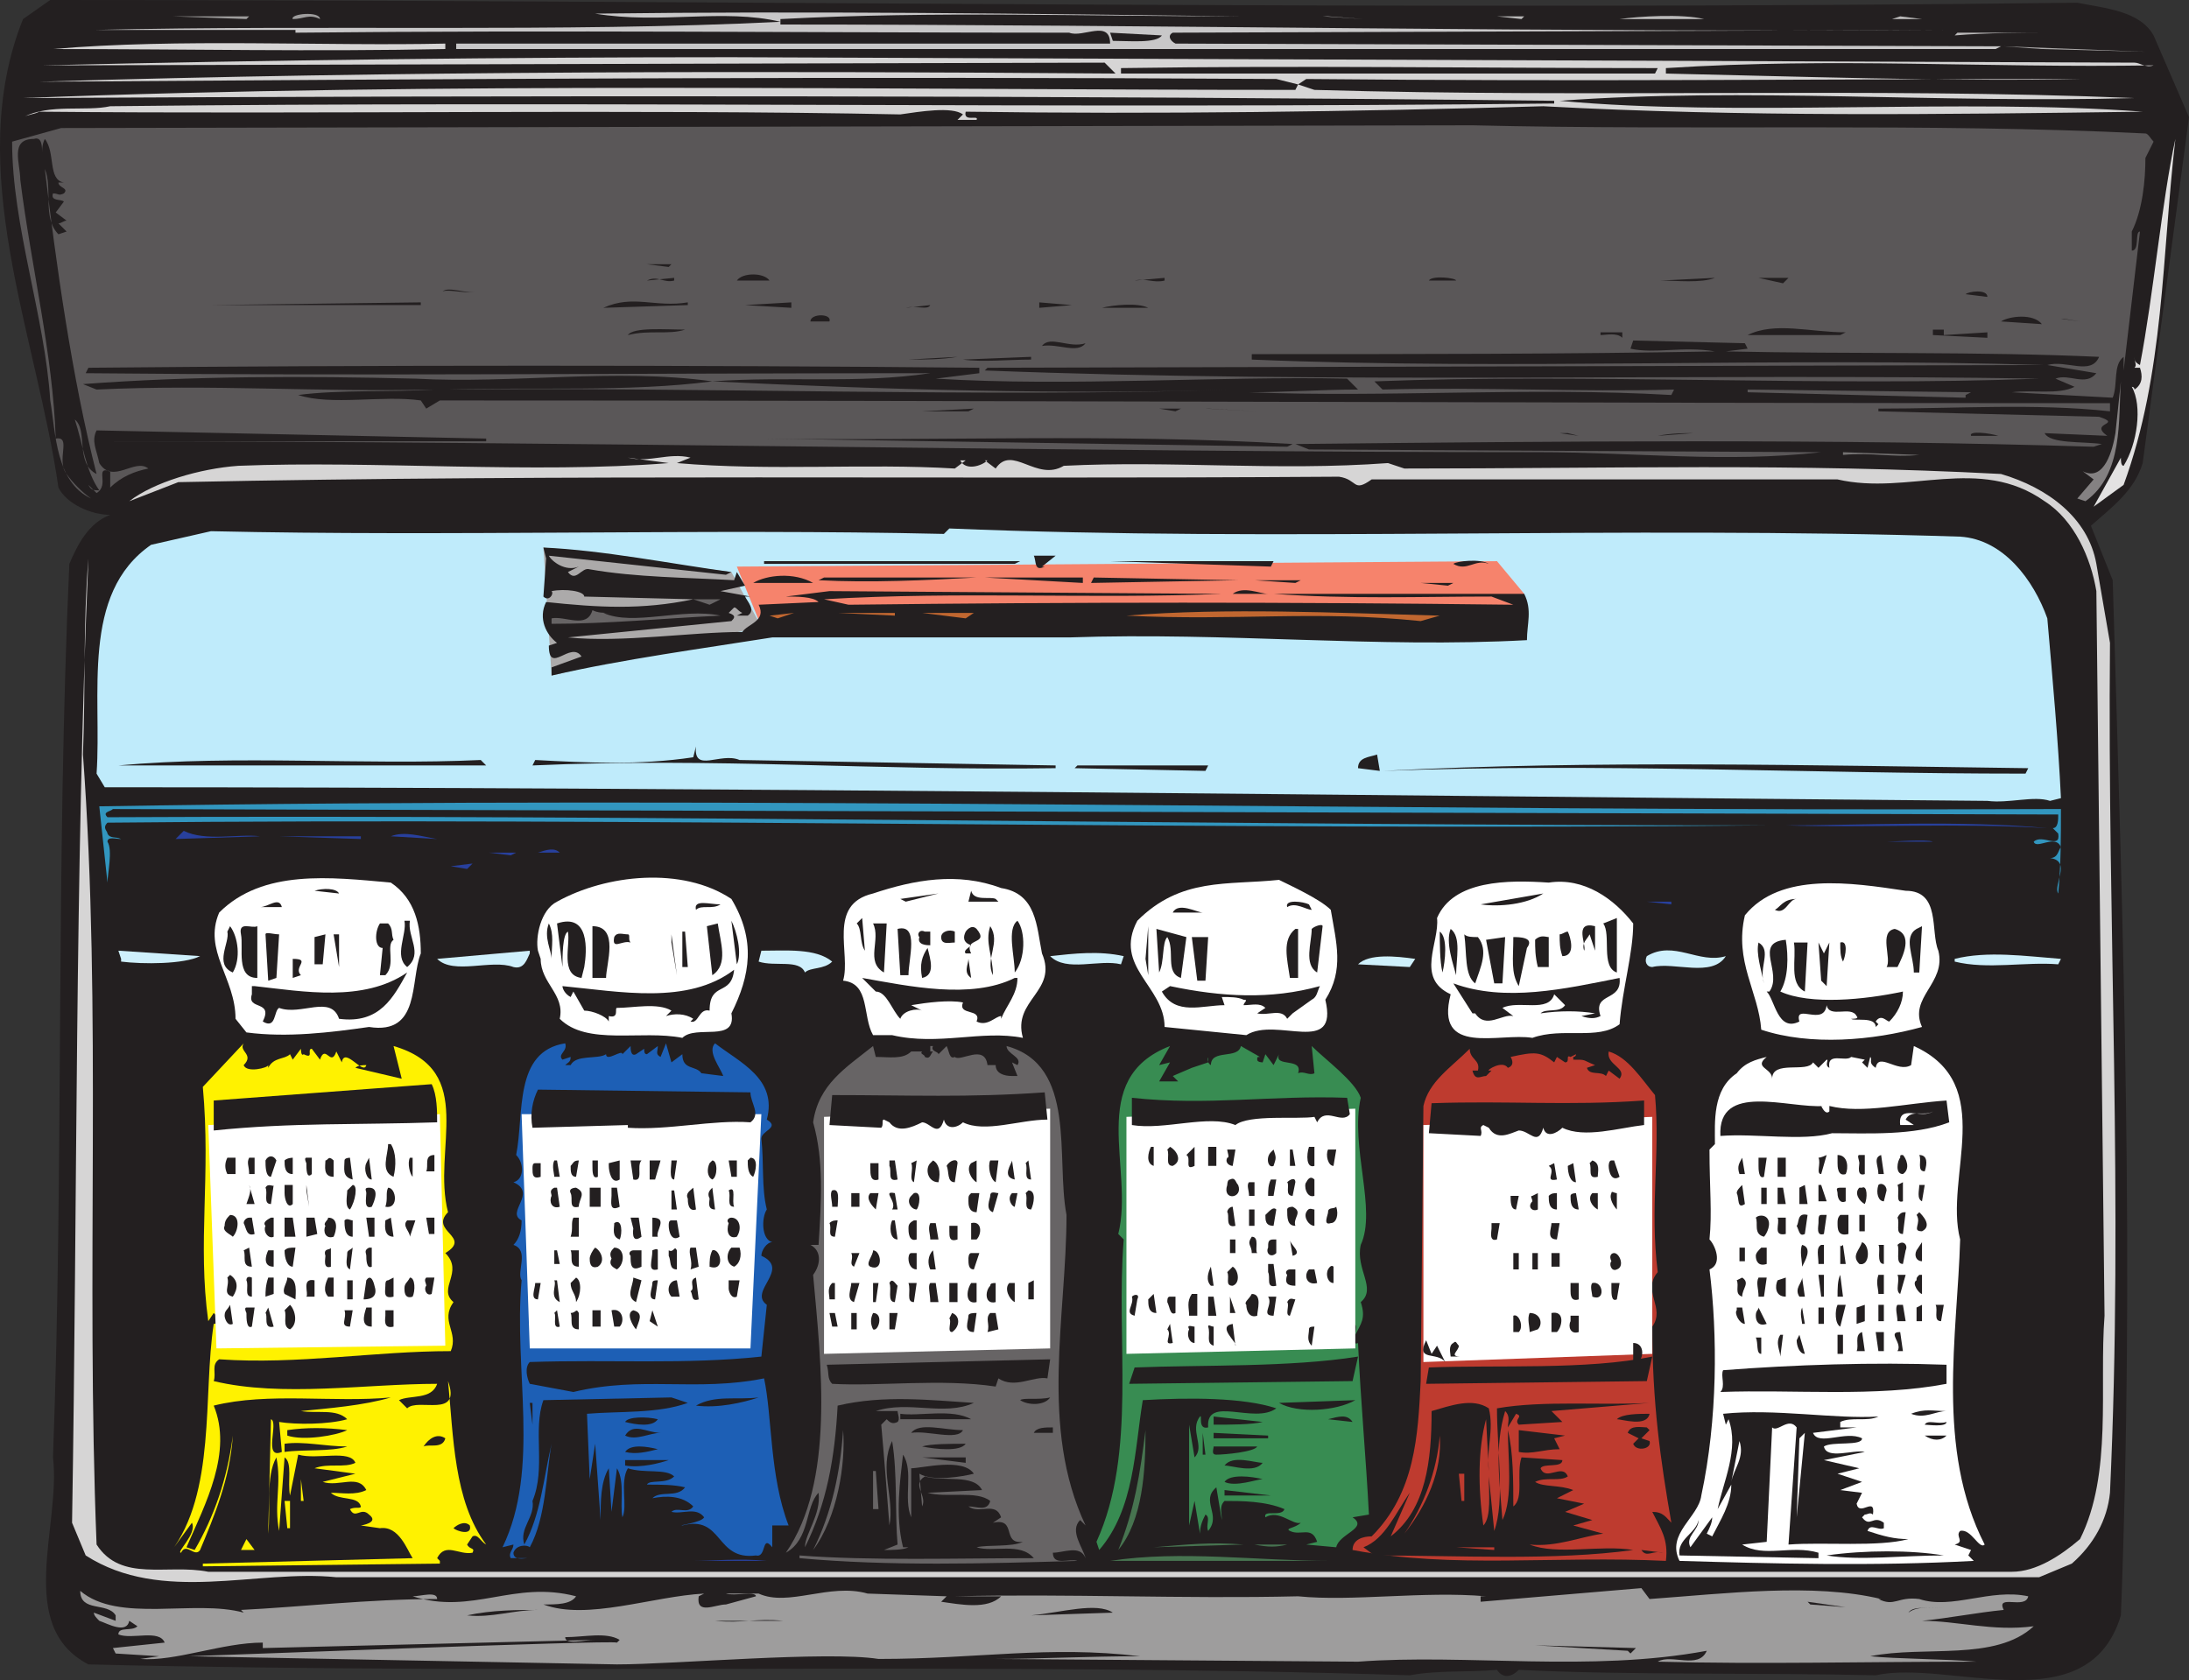 <svg xmlns="http://www.w3.org/2000/svg" width="602.586" height="462.571"><rect width="100%" height="100%" fill="#333333" stroke="none"/><path fill="#231f20" fill-rule="evenodd" d="M418.086 459.75c-2.25 2.25-4.5 2.25-6 0-8.25.75-15.75 0-24 1.5-115.5-3.75-241.5 0-363.75-3-20.25-10.5-7.5-38.25-9.75-57 3-81 .75-163.5 4.5-246 2.25-5.25 5.25-11.25 11.25-13.5-5.25 0-12-3-14.25-7.5-6-42-26.25-87.75-9.75-129l7.5-5.25c183.75 0 371.25 3 558 .75 7.5 1.5 17.25 2.25 21 9l9.75 22.5-12.75 95.25c-2.25 7.5-8.25 12-14.25 17.25l6 15c3 101.25 6 188.25 2.25 285-9 30-47.25 12-67.5 16.5-30.75-.75-68.25 0-98.25-1.5"/><path fill="#9e9d9d" fill-rule="evenodd" d="M456.336 457.5c3.75-2.25 11.25 2.25 13.5-3-32.25 6-66 .75-96 3l-99.75-.75c11.25 0 26.25-.75 39.75-.75-25.5-3-44.25.75-72 .75-14.25-2.25-56.25 1.5-72 1.5L52.086 456c2.25 0 116.25-4.5 117.75-3.75l.75-.75c-3.75-2.25-9.75-.75-15-.75 0 2.25 5.25.75 8.25.75l-91.5 2.25v-1.5c-11.25 0-24 5.25-33.75 4.5l5.25-.75-12-.75-.75-1.5 14.25-1.5c-1.5-3.75-9-.75-12.75-2.25 0-2.25 3.75-.75 5.25-2.25l-2.25-1.5c-.75 3.75-6 .75-8.25 0-.75-.75-1.5-1.5-1.5-2.25l6 2.25v-1.5c-2.25-3.75-9.75-.75-9.75-6.75 10.5 9 31.5 2.25 45 6l-.75-.75c15.75-.75 35.25-3 54-3 0-2.25-4.5-.75-6.75-.75 16.5 5.25 27.75-4.5 45 0-1.5 2.25-5.25 2.25-9 2.25 12 4.5 30-2.25 44.25-3l-1.5.75c-.75 5.25 4.5 2.25 7.5 2.25l8.25-2.25c0-1.5-6 0-8.25-.75h13.5-4.5c8.25 3.75 19.5-3 30 0l21.75.75-1.5 1.5c5.25.75 12.75 2.25 16.5-1.5h-12.75c30.75-.75 63 .75 94.5 0 15 1.5 34.5-1.5 51.75 0h-1.5v1.5l44.25-3.75 2.25 3c21-1.5 45-4.5 63.75 0h-.75c4.5 2.25 5.25-.75 11.25 0 9 3 19.5-3 30-.75-.75 3.75-9-.75-6.75 3.75-7.5.75-15 2.25-22.5 3 9.75 0 19.5 3 30.75 1.5-10.5 9.75-30 5.25-45 8.25 6.75.75 21 .75 29.25 1.5-30.75 0-59.25.75-87.75 0"/><path fill="#231f20" fill-rule="evenodd" d="m422.586 453 27.75.75-1.5 1.5-.75-.75-25.5-1.5m-34.5 2.25-9 .75 9-.75m31.5-3-6.75.75 6.75-.75m-55.5.75-6.75-.75 6.75.75m161.25-9c1.5-2.25 6.75-.75 9.75-1.5-3 .75-6.75-.75-9.75 1.5m-27.75-3 10.5 1.5-9.75-.75zm-241.5 8.25-9.75.75 9.75-.75m27.75-4.5c8.25-.75 18-3.75 22.5-.75l-22.5.75m-87 1.5h18.75c-7.5-.75-11.25.75-18.75 0"/><path fill="#d6d5d5" fill-rule="evenodd" d="M92.586 434.25c-21.75-2.25-48 7.5-69-6l-3.75-9c1.5-90.75.75-177.75 4.5-265.5-1.5 18.75-.75 34.5-1.5 54 5.25 71.25.75 141.75 3.75 217.5 6.75 10.5 19.5 5.25 30.75 7.5h496.5c6.75 0 13.5-4.5 18.75-9 9-18 5.25-42 6.75-61.5l-2.25-199.5c-1.5-9-6-19.5-14.25-24.75-18-12.75-37.5-1.5-57-6h-128.25c-5.25 3.75-3.75 0-9-.75-108.75.75-211.5-.75-319.5 1.5l-13.5 5.25c6.75-5.25 19.5-9 30-9.75 37.5-1.5 81 2.25 118.5-.75l-11.25-1.5c6 1.5 11.25-1.5 17.25 0l-3.75 1.5c26.25 2.25 51.75 0 76.5 1.5l3-2.25h-1.5c1.5 3 6 1.5 7.5 0h-.75l3 2.25c4.5-6.75 11.25 3.75 18.75-.75 30-1.5 58.5 1.5 89.25-.75l4.5 1.5c57 0 107.25-1.5 164.25 1.5 12.75 3.75 24 12 26.25 24.75l3.75 21.75c-.75 78 3.75 153 0 234-.75 7.5-4.5 14.25-10.5 19.5l-9 3.75H92.586"/><path fill="#231f20" fill-rule="evenodd" d="m310.836 441.75-6 .75 6-.75m-182.25 3c6.75-1.5 14.25-1.5 19.5-1.5-6.75 0-12.75 2.25-19.5 1.5m-67.5.75-18 .75 18-.75"/><path fill="#fff" fill-rule="evenodd" d="M462.336 429.75c-3.75-7.5 5.25-12 6-18 4.5-21 4.5-44.25 2.25-62.25 3.75-1.5 1.5-6.75 0-8.25.75-7.5 0-14.25 0-24.75l1.5-1.5c0-6-.75-15 6-19.5 2.25-3 5.25-3.75 8.25-4.5-3.75 3 1.5 3 1.5 6 0-5.25 9.75-1.5 11.25-4.5l1.5 1.5 2.25-2.25c.75 0-.75 1.5.75 2.25-.75-4.5 4.5-1.5 6-3l3.75.75-.75.75 1.5 1.5.75-3c.75.75-.75 1.5 1.5 3 .75-4.5 6 1.5 9.75-.75l.75-5.25c23.25 10.5 8.25 36 12.75 53.25-.75 26.25-6.75 57.75 6.75 84-1.5 1.5-3.75-4.5-6.75-3.75-1.5 1.5 1.5 3-1.5 3.75l4.5 1.5-.75 1.5 1.5 1.5c-27.75 1.5-55.5.75-81 0"/><path fill="#231f20" fill-rule="evenodd" d="M502.836 428.25c10.5-1.5 23.25-1.5 32.25 0-11.25 0-23.25 1.5-32.25 0"/><path fill="#231f20" fill-rule="evenodd" d="M462.336 428.25c-.75-4.5 4.5-6 5.25-9.75 0 3-3.75 4.5-2.25 7.5l6-8.25c0 1.5-.75 3-1.5 4.5l1.5.75c2.25-4.5 5.25-9 5.25-14.25l-3.75 6.75c1.5-7.5 6-16.5 3-24.75l-.75 1.5-.75-3c14.25-1.5 30.75 1.5 42.75.75-3 1.5-7.5 0-10.5 1.5v1.5h4.5l-12 1.5c1.5 3.75 9-.75 13.5 1.5 0 2.25-8.25.75-10.5 2.25.75 3.75 8.25.75 11.25 1.5l-11.25 2.25 9.75 2.25-6 1.5 6.75 2.25-6 2.25 6 .75-1.5 3c.75 3.75 5.25-2.25 4.5 3-.75-.75-1.5 0-2.25 0l-.75.75c2.25 3 3-.75 6 1.5v1.5c-1.5.75-3.75-1.5-4.5.75 4.5 1.5 7.5 2.25 11.25 2.25-8.25 2.25-23.25.75-33 1.5l2.25-32.25c-2.25-3-5.25 1.5-6.75 0l-1.5 31.5-6.75.75c6 3.75 13.5 0 21 2.25v1.5l-38.25-.75"/><path fill="#be3b2f" fill-rule="evenodd" d="M372.336 426.75c0-3 3-3.75 5.25-3.75 12-12 12.75-27.75 13.5-42.75l.75-75.75c1.5-6.75 7.5-10.5 12.75-15.75 0 3 3 3 2.25 6h-1.5c.75 3 2.25 1.5 3.75 1.5l1.5-1.5h-.75c-.75 0 3.75-3 5.25-.75 2.25-.75.75-3 .75-3 6.75-1.5 8.25-1.5 12 1.5l.75-1.5 2.25 1.5c1.5 0 0-2.25 1.5-1.5l1.5-.75c0 .75-.75.75-.75.75v.75c3.75 0 2.25 0 6 1.5l-2.25.75c.75 2.25 3.75.75 5.25 2.25l.75-1.5 3 2.25c2.25-3-3.75-3.75-3-7.5 5.25 1.5 9 7.5 12.75 12 1.5 16.5-1.5 30.75.75 48.75-4.5 5.25 2.25 9.75-1.5 15 0 21 2.25 36.75 5.25 54-1.5-1.5-2.25-3-5.25-3 2.25 4.5 4.5 7.5 3.75 13.5-30.75-1.5-58.5 2.25-86.25-3"/><path fill="#231f20" fill-rule="evenodd" d="m451.836 426.75 6 .75c-3-.75-4.5 1.5-6-.75m-76.5-.75c6-2.25 9-9.75 12.75-15l-5.25 12c9.75-7.5 11.25-21 11.25-34.5 5.25-1.5 11.25-3.75 15.75-.75 1.5 6-.75 11.25 0 17.25l-.75-14.25c-2.25 8.25-2.25 18.75-.75 29.25 2.25-2.25 1.5-9 1.5-13.5l1.5 15c3-8.25.75-22.5.75-33.75 12.75-2.25 29.25-.75 42-1.5l-27 2.25 3 3-12 .75c-1.5-1.5 1.5-2.25-.75-3l-2.25 3.75c0-1.5.75-3-.75-4.5-3 9.75-1.5 19.5-.75 30 3-6 1.5-17.25 1.5-24.75 1.5 6 1.5 14.25 1.5 21 3-2.25.75-9 2.25-13.5l11.25.75c0 2.25-5.25.75-6 2.25 1.5 3.75 6-1.5 7.5 2.25-2.25 1.5-6 0-9 1.5 2.25 1.5 6.75.75 10.5 2.25l-4.5 2.25 7.5 1.5-5.25 2.25 7.5 2.25-5.25 1.5 8.25 2.25c-6 .75-12.75 3.75-20.25 3 7.5 3 19.5 0 28.5 1.5-21.75 3-48 1.5-71.25 1.5l-3-2.25"/><path fill="#477450" fill-rule="evenodd" d="M305.586 429.75c19.5-3 40.5 0 60.75 0h-60.75"/><path fill="#be3b2f" fill-rule="evenodd" d="M411.336 426v.75l-10.5-.75zm0 0"/><path fill="#676465" fill-rule="evenodd" d="M241.086 291c3.75 0 7.5.75 9.75-1.5h3c-.75.75.75.75.75 1.5 1.5.75 1.5-.75 2.25-1.5h-.75V288h.75c-.75 1.5 1.5 1.5 1.5 2.25l2.25-2.25c.75 1.5.75 3.75 2.25 3 1.5 1.5 8.25-3.75 9 2.25h2.25c0 2.25 2.25 3 4.5 3h1.5l-1.5-3.75 1.5.75c1.5-2.25-3-3-3-5.25 19.5 5.25 13.5 30.75 16.5 46.5 0 27.75-7.5 58.5 5.25 85.5l-1.5-1.5c-3 3 .75 7.5 1.5 10.5-1.5-3.75-6-1.5-9-1.5 0 3.75 4.5 1.5 6.75 2.25-25.5.75-51.75 1.5-76.5-.75v-.75c19.5 1.5 43.5.75 64.5.75-3.75-4.5-11.25-1.5-15.75-3 3-.75 9.75 0 12.75-1.5-6 .75-1.5-6.75-8.25-5.25l2.25-1.5c-1.5-4.5-6-.75-9-3 2.25 0 5.25 1.5 6-1.5-3.75-3-12-.75-17.25-2.25l15-.75c-2.25-4.5-10.5-2.25-15.75-3.75-3.75 2.25.75 5.25-.75 8.25l-.75-9c3.75 2.25 12 .75 15 0-3-4.5-14.25-1.5-17.25-1.5v13.5c-2.25-5.25.75-12.75-2.25-17.25-.75 6.75-2.25 16.5 0 25.5h1.5c-1.5.75-4.5.75-6.75.75l3.75-1.5c-.75-8.25 0-19.5-1.5-28.5-3.75 7.5.75 15.75-.75 23.25-.75-9.75-1.5-19.5-2.25-27.75l1.5-1.5c.75.75 1.5 1.5 3 .75.75-.75 0-2.25 0-3h-6c9-3 18.75 1.5 27-2.25-12-.75-24.75-2.25-37.5.75-.75 14.25-3 27-9 39 0-3.75 4.5-9 3.75-15-3.75 3.75-2.25 12.75-9 16.5 13.5-19.5 9.75-51.75 7.5-76.5 2.25-3 2.25-6.75-.75-8.25h2.25c.75-12 1.5-23.25-1.5-33.75 1.5-10.5 9-15 16.5-21l.75 3"/><path fill="#fff" fill-rule="evenodd" d="M240.336 285c-3-5.25-.75-14.25-8.25-15 2.25-7.5-4.5-21 8.25-24 11.25-3.75 23.25-6 35.25-1.5 9.75 1.5 9.75 10.5 11.25 18 4.5 10.5-8.25 12.75-5.25 23.25-11.25-2.25-23.25 2.25-36-.75h-5.25m243.75 138 .75-30-.75 30"/><path fill="#388c52" fill-rule="evenodd" d="M362.586 424.5c-1.5-4.5-4.5-1.5-7.5-3-1.5-.75 1.5-.75 3-2.25-2.25.75-6-3.75-9.75-1.5-.75-2.25 4.5 0 5.25-2.25-5.25-2.25-12-2.25-16.5-2.25-1.5 1.5-.75 3-.75 5.25l-1.5-9c-4.5 3.75 1.5 7.5-2.25 12-.75-1.5.75-3.75-.75-4.5-.75 1.5-1.5 3-1.5 5.25l-1.5-9-1.5 6.75v-27.75l1.5 9c3-3-1.5-7.5 1.5-11.25.75-.75-.75 3.75 2.25 3-.75-9 12.75-.75 18.75-5.25-9-3-24-3-36.75-2.25-2.25 13.5-2.25 30-12 41.25l-.75-2.25c11.25-24.75 5.25-55.5 7.5-83.25l-1.5-1.5c4.5-18-9-42.75 14.25-51.75l-3 5.25 3-.75-3 5.25h5.25l-1.5-1.5 5.25-2.25 4.5-1.5c0-3-.75 0 .75.75 0-4.5 7.5-1.5 8.25-5.25l5.25 3c-.75 0-.75 0-.75.75s1.5.75 1.5.75l.75-2.25 2.25 3 1.5-3c-1.5 3.75 6.75.75 5.25 5.25 1.5-.75 3 .75 4.5 0l-.75-7.5c3.75 3.75 12 9.75 13.5 14.25-3 13.5 4.5 30.75 0 40.5-1.5 6.75 4.5 12 0 15.75 1.5 4.5 0 6-1.5 9 0-1.5.75-3-.75-3-1.5-.75-1.5.75-2.25 2.25 0 1.5 3 3.75 3.75 3 .75 16.5 2.25 32.25 3 47.25l-4.5.75c4.5 3-3.75 4.5-4.5 8.25l-8.25-.75 3-.75"/><path fill="#477450" fill-rule="evenodd" d="M345.336 425.25h9c-3 .75-5.25.75-9 0"/><path fill="#28409d" fill-rule="evenodd" d="M190.836 429.75c5.25 0 12.75-.75 20.25 0h-20.25"/><path fill="#477450" fill-rule="evenodd" d="M317.586 426c9-.75 15.75-1.5 24.75-.75l-24.75.75m-2.25-32.25c0 11.25-.75 24.75-7.5 33 4.5-11.25 6-21 7.5-33"/><path fill="#28409d" fill-rule="evenodd" d="m189.336 430.5-42-.75 42 .75"/><path fill="#be3b2f" fill-rule="evenodd" d="M396.336 395.25c.75 9.75-3.75 19.5-9.75 27 5.25-7.5 9-17.25 9.75-27"/><path fill="#1d5fb5" fill-rule="evenodd" d="M187.836 420c-1.5 0 5.25-.75 6-2.25-2.25-3-6-.75-9-1.5 1.5-1.5 4.5.75 6-1.5-3-3-7.5-3-11.25-2.25 2.25-2.25 6.75 0 9-3-3-.75-6.75-.75-10.5-.75.75-1.5 5.25 0 7.5-2.25-2.25-2.25-8.25-.75-12.75-2.25-2.25 3.75 0 10.5-1.5 13.5-.75-3.75.75-9.75-1.5-13.5l-1.5 12-.75-12c-2.25 3.75-2.25 9-2.25 14.25l-1.5-21-1.5 9.75-.75-18c9-.75 19.5 0 27.75-3l-4.5-1.5-35.25.75c-3 8.25.75 18.75-3 27.75.75 4.5-3.75 7.5-2.25 12 4.5-8.25 5.25-18 7.5-27.75-1.5 8.25-1.5 20.25-6 28.5-.75-.75-3.75-.75-4.5 1.5 0 2.25 3 1.5 3.75 1.5h-4.5c-.75-1.5.75-2.25.75-3.75l-3 .75c10.5-21.75 3-48.75 5.25-73.5-1.5-2.25 2.25-8.25-2.25-9.75 1.5-1.5 2.25-3.75 2.25-6.75-4.5-2.25 4.5-7.5-2.25-10.5 3-.75 3-5.25.75-7.5 2.25-11.25-.75-28.5 13.5-30.75.75 2.25-2.25 3-.75 4.5l2.25-.75c0 1.5-.75 1.5-1.5 2.25h1.5c1.5-3 7.5-1.5 9.75-3 0 2.25 4.5-1.5 4.5 0l2.25-2.25c0 .75 0 3 1.5 2.25l2.25-1.5c0 .75 0 1.5.75 1.5l3-2.25c0 1.5-.75 2.25.75 3l1.5-3.75 1.5 5.25 3-2.25c0 4.5 3.75 3 5.25 5.25l6 .75c-.75-2.25-4.5-6.75-2.25-9 6.75 5.25 17.25 9.75 14.25 21 3.75 2.25-1.5 3-1.5 5.25.75 6.75 0 13.5 1.5 19.5-1.5 2.25-1.5 8.25 1.5 9-1.5 0-3 2.25-3 3.75 8.25 3.75-3.75 9.75 1.5 13.5l-1.5 14.25c-21 2.25-41.25.75-63.75 1.5-1.5 1.5-.75 4.5 0 6l12 2.25c18.75-4.5 33.75 0 52.5-3.75 2.25 10.5 1.5 27 6.75 40.5h-4.5v6c-3-3.75-1.5 3-4.5 2.25-11.25 1.5-9-11.25-20.25-8.25"/><path fill="#676465" fill-rule="evenodd" d="M232.086 393.75c.75 9-1.5 24-8.25 33 5.25-10.5 7.5-21.75 8.25-33"/><path fill="#fff200" fill-rule="evenodd" d="M113.586 429c-1.5-2.25-3.75-9-9-8.25l-5.25-.75s5.25-.75 2.25-3c-2.25-2.25-3.75 1.5-5.25-1.5 1.5-.75 3 0 3-.75-.75-3-6-1.5-8.25-3.75 3 0 6.75.75 9.75-.75-2.25-4.5-7.5-.75-12-2.25l9-2.25-11.25-1.5c3.75-1.5 8.25 0 11.25-1.5-1.5-3.75-10.5-.75-15.75-2.25l-2.25 11.25c-.75-3.75.75-9-1.5-10.5l-1.5 20.25c-1.5-7.5.75-12.75-.75-20.25-3 5.25-1.5 14.25-2.25 21l.75-31.5c2.25.75-2.25 11.25 3 9l-.75-8.25c4.5.75 13.5.75 18.75-.75-3-3-8.25-1.5-12.75-2.25 7.5-.75 17.25-1.5 24.75-3.75-15.75 1.5-33.75-1.5-48.75 2.25 5.25 12.75-2.25 27-7.5 39l2.25.75c5.25-9 9-19.5 10.5-31.5-.75 12-5.25 22.5-9 31.5-1.5 2.25-3.75-2.25-5.25.75-1.5 0 4.5-5.25 3-8.25l-6 8.25c12.75-16.5 9-43.5 12-63 1.5 0 .75-1.5.75-2.25l-.75-.75-1.5 2.25c-3-21.75.75-39.75-1.5-64.5l11.25-12c-1.5 2.25 3 3 0 6 .75 2.25 6.75.75 6.75 0v.75c1.5-3 4.5-2.25 6-3.75l.75 1.5 2.25-3s0 2.25.75 1.5c3 1.5.75-1.5 2.25-1.5l2.25 3c1.5-4.5 3 2.25 4.5-2.25l1.5 3c.75-4.5 6 3.75 6.75.75-.75 0-2.25 0-3 .75l12.75 3-2.25-9c23.25 6.75 10.5 28.5 15 45.75-5.25 5.25 6.75 6.75-.75 11.25 5.25 5.25-2.25 9.75 2.25 13.5-3.75 5.25 1.5 8.25-.75 13.5-21 0-42 3.75-63.75 2.25-2.25 1.5-.75 3.75-1.5 6 18.75 4.5 42 .75 61.5.75-1.5 4.5-7.5 3-10.5 4.5l2.25 2.25c3-3 15 3 11.25-7.5 1.5 15 1.5 33 10.5 45-1.5-.75-2.25-3-3.75-2.25l-1.5 2.25c.75 1.5 2.25.75 1.5 2.25-3.75.75-7.5-3-9.75 1.5l.75.75v.75l-65.25.75v-.75l57.75-1.5"/><path fill="#fff" fill-rule="evenodd" d="m496.836 394.5-2.25 23.25.75-21.75zm0 0"/><path fill="#fff200" fill-rule="evenodd" d="m67.836 423.75 2.25 3h-3.75zm0 0"/><path fill="#231f20" fill-rule="evenodd" d="M124.836 420.75c.75-.75 3-2.25 4.5-.75.75 3-3.75 1.5-4.5.75"/><path fill="#be3b2f" fill-rule="evenodd" d="M403.086 413.25h-.75l-.75-7.5h1.5v7.5"/><path fill="#fff200" fill-rule="evenodd" d="M79.836 420.75h-.75l-.75-7.5h1.5v7.5"/><path fill="#fff" fill-rule="evenodd" d="M478.836 396.75c1.5 4.5-1.5 7.5-2.25 11.25l2.25-11.25"/><path fill="#231f20" fill-rule="evenodd" d="m337.086 410.25 12.75 1.5h-12.75zm0 0"/><path fill="#676465" fill-rule="evenodd" d="M241.836 415.5h-1.5V405h.75l.75 10.5"/><path fill="#231f20" fill-rule="evenodd" d="M337.086 408c1.5-2.25 7.5-1.5 10.5-.75-1.5 0-7.5 2.25-10.5.75m54-3 .75-7.5-.75 7.5"/><path fill="#fff200" fill-rule="evenodd" d="M83.586 413.25h-.75v-6zm0 0"/><path fill="#231f20" fill-rule="evenodd" d="M337.086 403.5c2.25-3 8.25-.75 10.5-.75-2.25 3-8.25.75-10.5.75m81-9.75 12.75 1.5-3 .75 1.5 3c-4.5 0-7.5 1.5-11.25.75v-6m111.75 1.5h6c-1.5 1.5-3.75 1.5-6 0m-80.25 2.25 1.5-1.5-3-1.5c.75-2.25 3.75-1.5 5.25-1.5l.75.75-2.25 2.25 2.25.75c.75 2.25-3.75 3-4.5.75m-114.75 3c-1.5 0-.75-1.5-.75-2.25h12c-.75 1.5-9 2.25-11.25 2.25m-3 0h-.75v-6zm-66 .75v1.5l-12-1.5zm264-9c.75-1.5 3.75 0 6-.75 0 1.5-5.25.75-6 .75M172.086 402h12c-2.25.75-7.5 2.25-12 1.5V402m162-7.5 15 .75v.75h-15v-1.5m-80.25 3.75c2.25-.75 8.25-.75 12-.75-1.5 2.25-8.25 1.5-12 .75m272.25-9c3.75-1.5 6-.75 9.75-.75-3 0-6 2.25-9.75.75m-354 10.5c1.5-2.25 6-1.5 9-.75-3 .75-6 1.5-9 .75m273-9c1.5-1.5 6-1.5 9-1.5-.75 3.75-7.5 1.5-9 1.5m-111-.75 13.5 1.5c-3 .75-9 .75-13.5.75V390m-49.5 4.5c.75-1.5 3-1.5 5.25-1.5v1.5h-5.25m-33.75 0c2.25-3 9-.75 14.25-.75-1.5 3-9.75 0-14.25.75m114.75-3.75c3-.75 5.25-1.5 6.75.75l-6.75-.75m-287.25 9v-2.25c5.25-.75 11.25.75 17.25.75-4.5 1.5-12 .75-17.25 1.5m93.75-4.5c2.25-3.75 6-.75 9.75-.75-3 0-6.75 2.25-9.75.75m-55.5 3c1.5-2.25 3.75-3.75 6-2.25-.75 3-4.5 1.5-6 2.25m357-15c1.5-1.5 0-4.5.75-6 19.5-1.5 41.25-2.25 61.5-1.5V381c-19.5 3.75-42 1.5-62.25 2.25m-121.5 3 21-.75c-5.25 3-15.75 3.75-21 .75m-104.25 3c5.25.75 14.25-1.5 19.5 1.5h-19.5v-1.5m-168.75 6v-1.5c5.25-.75 10.5-.75 16.5 0-3 1.5-12 3-16.5 1.5m93-3.75c.75-1.5 6-1.5 9-.75-1.5 2.25-6 1.5-9 .75m-25.5.75-.75-6h.75zm134.25-6.75c.75-.75 5.25 0 8.25-.75-1.5 2.25-6 2.25-8.25.75"/><path fill="#fff" fill-rule="evenodd" d="m500.586 378-13.5.75 13.5-.75"/><path fill="#231f20" fill-rule="evenodd" d="M191.586 387c5.25-3 11.25-1.5 17.25-2.25-4.5 1.5-11.25 3-17.25 2.25m120.75-10.5c18.75-.75 42.75 0 61.5-3l-1.5 6.75-61.5.75 1.5-4.5m81 0c18.75-.75 43.5.75 61.5-3l-1.5 6.75-60.75.75.75-4.5m-164.25 4.5c-1.5-1.5-.75-3-1.5-5.25l61.5-1.5-.75 5.25c-3.75-.75-9 3-13.5 0l-.75 2.25c-15-2.25-32.25 0-45-.75m276.75-13.5h1.5v5.25h-1.5v-5.25m-15.75 0h.75l-.75 6c0-1.5-1.5-3.75 0-6m32.25 4.5c1.5-2.25-3-5.25.75-5.25l.75 5.25h-1.5m-6-5.25h2.25V372h-1.5l-.75-5.25m-5.25 5.25c.75-1.5-.75-4.5 1.5-5.25l.75 5.25h-2.25m-16.5-3 .75-1.5 1.5 5.25c-1.5 0-2.25-2.25-2.25-3.75m-11.25-.75h1.5v4.5c-1.5 0-.75-3-1.5-4.5m22.5-9h2.25l-1.5 6c-1.5-.75-1.5-4.5-.75-6m27 0h2.25l-.75 4.5c-2.25 0-.75-3-1.5-4.5m-5.25.75 1.5-.75v4.5h-1.5V360m-5.25 3.75c0-1.5-.75-3.75 0-4.5h1.5l.75 4.5h-2.25m-5.25-4.5h1.5v4.5h-1.5v-4.5m-6 .75 2.25-.75v4.5l-2.25.75V360m-10.5 0h1.5v4.5h-1.5V360m-4.5 4.5c0-.75-.75-3 0-4.5l.75 4.5h-.75m-12.75-2.25c0-1.5.75-1.5.75-2.25l2.25 4.5c-2.25.75-3-.75-3-2.25m-5.25-1.5V360h1.5l.75 4.5c-1.5 0-3-3-2.25-3.75m49.5-8.25c0-.75 0-.75.75-1.5h.75v5.25c-.75 0-3-3-1.5-3.75m-5.25-1.5h2.25l-1.5 5.25c-1.5-.75 0-3.75-.75-5.25m-5.25 5.25c0-1.5-.75-3 0-5.25h1.5v5.25h-1.5m-11.25.75c0-2.25 0-4.5.75-6l.75 6h-1.5m-5.25-6h1.5v6h-.75l-.75-6m-5.25 6c-1.5-2.25.75-3.75.75-5.25l.75 5.25h-1.5m-6-4.5 2.25-.75V357c-3 0-3-3-2.25-4.5m-5.25 4.5c0-2.25-.75-3.75 0-5.25h2.25l-.75 5.25h-1.5m-6-4.5 1.5-.75c2.25 1.5 0 3 0 5.25-2.25-.75-.75-3-1.5-4.5m39-9.75h1.5V348c-2.25 0-.75-4.5-1.5-5.25m10.5 1.5 1.5-2.25v5.25c-1.5 0-2.25-1.5-1.5-3m-5.25-1.5c1.5-1.5 3 0 2.25 1.5l-.75 3.75c-2.25 0-.75-3.75-1.5-5.25m-10.5 5.25c-2.25-2.25 0-3.75.75-6 2.25.75 2.25 6.75-.75 6m-5.25-5.25c0 .75.75 0 .75 0l.75 5.25h-1.5v-5.25m-10.5 0c3 .75.75 4.5 0 6 0-1.5-.75-4.5 0-6m4.5 5.25c0-2.25-.75-4.5.75-5.25h.75V348h-1.5m-17.25-2.25c0-.75.75-1.5 1.5-2.25h1.5v4.5c-2.25.75-3-.75-3-2.25m-4.5-2.25h1.5v3.75h-1.5v-3.75m48.75-9 .75-.75c.75.75 3.75 3.75.75 5.25-3 0 0-2.25-1.5-4.5m-5.25.75c.75-1.5 1.5-1.5 2.25-1.5l-.75 6c-2.25 0-.75-3-1.5-4.5m-10.5-.75h1.5v4.5h-1.5v-4.5m-6 2.25c0-.75 0-1.5.75-2.25h2.25v5.25c-3 .75-3-1.5-3-3m-5.25 0c0-1.5 0-2.25.75-2.25h1.5l-.75 5.25c-2.25.75-1.5-2.25-1.5-3m-6 .75c.75-.75 0-3.75 3-3l-.75 5.25c-1.5.75-1.5-.75-2.25-2.25m-5.25-2.25h2.25v4.5c-3.75.75-1.5-3-2.25-4.5m-6 0c.75-.75 2.25-.75 3 0 1.5 1.5 0 4.5-.75 5.25-3-.75-1.5-3.75-2.25-5.25m45-9h1.5l-.75 4.5c-1.5-.75-.75-3-.75-4.5m-6 0 1.5-.75v5.25c-2.25.75-.75-3-1.5-4.5m-5.25 0c.75-.75 2.25 0 2.25 1.5l-.75 3c-1.5 0-2.25-2.25-1.5-4.5m-5.25.75h.75c1.5-.75 1.5 3 .75 4.5-1.5-.75-3-3-1.5-4.5m-6 1.5c0-.75-.75-1.5.75-1.5h1.5v3.75c-1.5.75-2.25-.75-2.25-2.25m-5.25-2.25h.75l1.5 4.5h-2.25v-4.5m-5.25.75 1.5-.75.75 5.25h-2.25V327m-6 0h1.5l.75 4.5h-2.25V327m-4.5 0h1.5v4.5h-1.5V327m-6.75 1.5c0-.75.75-1.5 1.5-2.25l.75 5.25c-2.25 1.5-1.5-1.5-2.25-3m45-9.75c0-.75 0-.75.75-.75.75.75 2.25 3.75 0 5.25-2.25 0-1.5-3.75-.75-4.5m5.25-.75c2.25 0 2.25 2.25 1.5 4.5-2.25 0-.75-3-1.5-4.5m-11.25 5.25c0-2.25-1.5-4.5.75-5.25l.75 5.25h-1.5m-5.25-3c0-.75-.75-2.25 0-2.25h1.5v5.25c-2.25.75-1.5-2.25-1.5-3m-6 0V318c3 0 3 3.75 2.25 5.25-2.25.75-2.25-2.25-2.25-3m-5.25-1.5s.75 0 2.25-.75l-1.5 5.25c-1.5 0 0-3-.75-4.5m-11.25 0h2.25V324h-2.25v-5.25m-5.25 2.25v-2.25h2.25l-.75 5.25c-1.5.75-1.5-2.25-1.5-3m-5.25 2.25c-.75-2.25 0-3 .75-4.5l.75 4.5h-1.5m-5.25-10.5c-.75-15 18.75-7.5 28.5-8.25h-.75c.75 1.5 1.5 2.25 2.25 1.5v-1.5c9 2.25 21-.75 32.25-1.5l.75 6c-9.75 3.75-22.5 3-32.25 3-8.25 2.25-21 0-30.75.75"/><path fill="#fff" fill-rule="evenodd" d="M523.086 309.75c-.75-6 6-1.5 9-3.75-2.25 1.5-6-.75-7.5 2.25l2.25 1.5h-3.75m-38.25-26.25c-.75-10.5-7.5-18.75-4.5-31.5 9.75-12 29.25-9 44.25-6.75 9.75 0 6.75 11.25 9 16.5 2.25 9-8.25 12.75-4.5 21-13.5 3.75-30.75 5.25-44.25.75m-85.5-9.75c-9.75-4.5-3-14.25-3.75-21 4.5-10.5 19.5-10.5 30.75-9.75 9.75-1.5 18 4.5 23.25 11.25 0 8.25-3 18-3.75 27.75-6 4.5-15.75.75-24 3.75-9-1.5-27 5.25-22.5-12"/><path fill="#231f20" fill-rule="evenodd" d="M509.586 280.5c.75 0 2.25 0 1.5-.75-1.5-3-7.5.75-8.25-3-.75 6-9-.75-7.5 4.5-6 3-6.75-6-9-8.25h.75c3.75-5.25-4.5-13.5 4.5-14.25.75 4.5.75 10.5-1.5 14.25 8.25 3.75 23.25 2.25 33.75 0 0 3-1.5 6-3.75 8.25-.75 0-2.25-2.25-3.75 0l.75.75-.75.75c0-3-6-1.5-6.75-2.25"/><path fill="#fff" fill-rule="evenodd" d="M320.586 282.75c0-11.25-14.25-16.5-7.5-29.25 12-12 24.75-9.75 39-11.25 3 1.5 11.25 5.25 14.25 8.25 1.5 9 3.75 16.5-1.5 24.75 3.75 15.75-13.5 4.5-21.75 9.75l-22.5-2.25"/><path fill="#231f20" fill-rule="evenodd" d="M439.086 279c-4.5-.75-9.75-.75-15 0 1.5-1.5 5.25 0 6.75-2.25l-3-3c-1.5 5.25-9.75 1.5-14.25 3.75l3 2.25c-3-.75-7.5 3.75-10.5-.75h-.75l-5.25-8.25c14.25 5.25 30.75 1.5 45.75-1.5.75 6.75-7.5 3.75-5.25 10.5-1.5.75-3 .75-5.25 0l3.75-.75m-93 0 2.25-1.5c-1.5-1.5-3.75-.75-6-.75 0-.75 1.5-1.5 0-1.5-1.5-.75-3.75-.75-6-.75l.75 2.25c-6 0-13.5 3-17.25-3.75l2.25-1.5c14.25 3 27.75 3.75 41.25 0-.75 1.5-.75 3-2.25 3.75l-5.25 3.75-1.5 1.5c-1.5-3-5.25-.75-8.25-1.5"/><path fill="#fff" fill-rule="evenodd" d="M148.086 261.75c-.75-3.75.75-11.25 5.25-13.5 13.5-7.5 34.5-9.75 48-.75 6.75 11.25 5.25 21 0 31.5 1.5 8.25-9.75 3-13.5 6.75-11.25-2.25-26.25 2.25-33.75-5.25 1.5-6.75-5.25-9.75-5.25-16.5l-.75-2.25"/><path fill="#cff0fc" fill-rule="evenodd" d="M145.836 262.5c-.75 1.5-1.5 4.5-4.5 3.75-6-2.25-16.5 2.25-21-2.25l25.5-2.25v.75"/><path fill="#231f20" fill-rule="evenodd" d="m334.836 279.75-6.75-.75 6.75.75m-66 1.5c1.5-3.75-5.25-1.5-3.75-5.25-3.75-.75-9.75 0-14.25.75l3 1.5c-1.5-.75-5.25 0-6 2.25-2.25-2.25-3.75-7.5-6.75-7.5l-3.75-3.75c12.75 2.25 30 6 42 0h.75c0 4.5-3 7.5-4.5 11.25v-.75c-1.5 0-3.75 3-6.75 1.5m225-21.75h3.75l-.75 13.5c-4.5-2.25-2.25-9-3-13.5m-303 21c-2.25-1.5-5.25-1.5-7.5-.75l1.5-1.5c-3.75-2.25-10.5-.75-15-.75-.75 0 .75 3-2.25 2.25v1.5c-.75-1.5-4.5-3-6.75-3l-3-5.25-.75 1.5c-1.5-.75-2.25-2.25-2.25-3 15.75 1.5 34.5 5.25 47.25-4.5-.75 7.5-6.75 3-6.75 11.25-3-.75-3 3.75-5.25 3l.75-.75"/><path fill="#fff" fill-rule="evenodd" d="M64.836 280.5c0-11.25-9-18.75-4.5-29.25 12-12 30.75-9.75 47.25-8.25 6.75 4.5 8.25 12 8.25 19.5-3 7.5 0 22.5-14.25 20.25-10.5 1.5-22.5 3-33.75 1.5l-3-3.75"/><path fill="#231f20" fill-rule="evenodd" d="m500.586 259.5 1.5 3 1.5-3-.75 12-1.5-1.5-.75-10.5m-16.5 0c3.75 2.25 0 6.75 1.5 11.25-.75-3.75-2.25-8.25-1.5-11.25m-67.5-1.5c1.5 0 6 0 3.75 3l-2.25 10.5c-2.25-3.75-1.5-7.5-1.5-13.5m-347.25 15.75v-2.25h.75c13.5 1.5 30 4.5 42-3.75-3.75 6.75-7.5 14.25-18.75 12.75-2.25-6.75-10.5-.75-16.5-3-1.5.75-.75 6-4.5 3.75 3-6-4.5-3-3-7.5m457.5-6c0-4.5-3-9.75.75-12l1.5-.75-.75 12.75h-1.5"/><path fill="#cff0fc" fill-rule="evenodd" d="M538.086 264.75V264c9-2.25 19.5-.75 29.25 0l-.75 1.5c-9-.75-19.5 1.5-28.5-.75"/><path fill="#231f20" fill-rule="evenodd" d="m409.086 258.75 5.25-.75-.75 12.75h-2.25l-2.25-12m-6-1.5c.75.75 2.25.75 3.75.75 3 3.75.75 8.25-.75 12.75-3-2.25-2.25-8.25-3-13.5m116.25 9c1.5-2.25-2.25-9.75 2.25-10.5 5.25 1.5 2.25 7.5.75 10.5h-3m-78-12 3.75-1.5v15c-4.5-1.5-1.5-10.5-3.75-13.5m65.25 5.25c2.25-.75 1.5 3.75.75 5.25-.75-1.5-.75-3-.75-5.25"/><path fill="#cff0fc" fill-rule="evenodd" d="M453.336 263.25c7.5-4.5 14.25 2.25 21.75 0-3.75 6-14.25 1.5-20.25 3-1.5 0-2.25-1.5-1.5-3"/><path fill="#231f20" fill-rule="evenodd" d="M399.336 255.75c3 2.25 1.5 8.25 1.5 12.75-.75-3-3-9-1.5-12.75m-3 .75c2.25 1.5 1.5 8.25.75 11.25-.75-3-.75-8.25-.75-11.25m-41.25 12.75c-.75-5.25-2.25-10.5 1.5-13.5h.75v13.5h-2.25m-27-11.25h4.5l-.75 12h-2.25l-1.5-12m-6.75 0c-1.5 1.5-.75 6.75-2.25 9.75l-.75-12 8.25 2.25-1.5 11.25c-4.5-1.5-1.5-7.5-3.75-11.25m102 8.25c-.75-3-.75-5.25-.75-7.5 1.5-1.5 3-.75 3.75-.75v8.25h-3m-62.25-10.5c.75-.75 3-1.5 3-.75l-1.5 12.75c-3.75-2.25-1.5-8.25-1.5-12"/><path fill="#fff" fill-rule="evenodd" d="m88.086 276-8.25.75 8.25-.75"/><path fill="#cff0fc" fill-rule="evenodd" d="M373.836 265.5c3-3 10.5-2.25 15.75-1.5l-1.5 2.25-14.25-.75"/><path fill="#231f20" fill-rule="evenodd" d="M316.086 255v13.5l-.75-4.5zm-49.5 9 .75 5.25c-2.25-1.5-.75-3.75-.75-5.25m6-9c3 4.5-1.5 9 .75 13.5 0-5.25-2.25-9-.75-13.5m-18.75 14.25c-.75-3.75 0-6 1.5-8.25.75 3 2.25 7.5-1.5 8.25m176.25-6c-.75-2.25-.75-3.75-.75-6 .75 0 1.5-.75 2.25-.75.75 1.5 2.25 6.75-1.5 6.75m-150-9.75c2.25 3 2.25 10.5-.75 14.25 0-4.5-2.25-12 .75-14.25m-33 2.25c6-1.5 3 8.25 3 12.75h-2.25l-.75-12.75m190.5 1.5c-.75 1.5-2.25 2.25-1.5 4.5.75-1.5-3-8.25 3-6.75v6.75l-1.5-4.5"/><path fill="#cff0fc" fill-rule="evenodd" d="M289.086 263.25c6.75-.75 13.5-1.5 20.25 0l-.75 2.25c-6-1.5-15 2.25-19.5-2.25"/><path fill="#231f20" fill-rule="evenodd" d="M240.336 254.25h3.75l-.75 13.5c-5.25-3-.75-9-3-13.5"/><path fill="#cff0fc" fill-rule="evenodd" d="m208.836 264.75.75-3c6.75 0 15-.75 19.5 3-2.25 2.25-6 1.5-7.5 3-1.5-3.75-8.25-1.5-12.75-3"/><path fill="#231f20" fill-rule="evenodd" d="M197.586 254.25c.75 5.25 3 11.25-1.5 14.25l-1.5-13.5 3-.75m-12.75 3 1.5 11.25-1.5-9zm-21.75-2.25c7.5 0 3.75 10.5 3.75 14.25h-3.75V255m-6.75 1.5c-1.5.75-1.5 6.75-1.5 9.75l-1.5-12c9-3 8.25 7.5 7.5 12l-.75 3c-6-.75-3-9-3.75-12.75m78.75 9-.75-6 .75 6m-45.75.75h-1.5v-9.75h.75l.75 9.75m-116.25-9c0-.75 2.25 0 3.75 0l-.75 12-2.25.75-.75-12.75m128.25-3.75c1.5 3 3 9 1.5 12l-1.5-12m-96 7.5c-2.25 0-2.25-4.5-.75-6.75h2.25c1.5 1.5.75 3 1.5 4.5-2.25 1.5.75 6.75-2.25 9.75h-1.5l.75-7.5m-24.75 3c5.25 0 0 2.25 2.25 4.5l-2.25.75V264m-14.25-6.75c-.75-3.75 3-1.5 4.5-2.25v14.25c-6 0-3.75-8.25-4.5-12m199.5 5.25c-.75-.75.75-1.5 1.5-2.25-2.25-.75-2.25-2.25-1.5-3.75 0 0 1.5-2.25 3-.75 3.75 4.5-3.75 2.25-1.5 6.75h-1.5m-73.5 2.25-.75-9 .75 9m43.5-10.5 1.5-1.5.75 9c-1.5-2.25-.75-6-2.25-7.5m-124.5-.75h1.5c-.75 4.5 3.75 9-.75 12.75-3.75-3 0-9-.75-12.75m-48.75 3 .75-1.5c2.25 3 3 9 .75 12.75-5.25-2.25-.75-8.25-1.5-11.25m88.5-2.25c1.5 3 .75 6 .75 9.75 0-2.25-2.25-6-.75-9.75m-57.75 3v9l-1.5-9zm-6.75.75 3-.75-.75 8.25h-2.25V258m172.5 0c0-1.5 2.25-2.25 3.75-1.5v3c-1.5 0-3.75.75-3.75-1.5m-6 0c-.75-.75 0-2.25 1.5-1.5h1.5v3.75c-.75 0-3.75 0-3-2.25"/><path fill="#cff0fc" fill-rule="evenodd" d="m33.336 264-.75-2.25 22.5 1.5c-4.5 2.25-15.75 2.25-21.75 1.5V264"/><path fill="#231f20" fill-rule="evenodd" d="M488.586 250.5c1.5-.75 2.25-3 6-3-2.25 0-3 4.5-6 3m-319.5 7.5c.75-1.5 2.25-.75 3.75-.75.75 0 0 1.5.75 2.25-2.25-.75-5.25 2.25-4.5-1.5"/><path fill="#bfebfb" fill-rule="evenodd" d="M564.336 220.5c-4.5-1.5-11.25.75-17.25 0-171.75-1.5-346.5-3.75-518.25-3.75l-2.25-3.75c1.5-21.75-4.5-49.5 15-63l16.5-3.75c65.25 1.5 137.25-.75 201.75.75l1.5-1.5c90 3.75 185.25-.75 278.25 2.25 12 .75 20.25 12 24 22.5 1.5 17.25 3 33.75 3.75 49.5l-3 .75"/><path fill="#3296bf" fill-rule="evenodd" d="M567.336 222.75c0 7.5 0 15.75-.75 23.25-1.5-2.25 3.75-9-2.25-9.75 2.25 0 2.25-2.25 3-3-1.5-3.75-6.75.75-7.5-1.5 2.25-2.25 7.5 2.25 6.75-2.25l-1.5-1.5c1.5 0 1.5-2.25 1.5-3.75l-535.5-1.5c-.75.75-3 .75-1.5 2.25 149.25-.75 308.25 2.25 456.75 2.25-148.5 1.5-309.75-2.25-456.75-.75-1.5 1.5 0 2.25 0 3 .75 1.5 2.25.75 3.75 1.5-1.5 0-3.75-.75-3.75.75 1.5 2.25 0 9 0 11.25l-2.25-21c180-3 360 1.5 537 .75h3"/><path fill="#28409d" fill-rule="evenodd" d="M460.086 248.25v.75l-6.75-.75zm0 0"/><path fill="#231f20" fill-rule="evenodd" d="M424.836 246c-4.5 3-12 3.75-17.25 3l17.25-3m-70.5 3.75c-.75-2.25 4.5-1.5 6-.75l.75 1.5c-1.5 0-4.5-2.25-6.75-.75m-31.5 1.5c1.5-3 6.75 0 8.25 0h-8.25m-55.5-6c.75 3 5.25 1.5 6.75 2.25l.75.75h-8.25l.75-3m-75.75 5.25c-.75-3 3.75-1.5 6.75-1.5-2.25 1.5-5.25 0-6.75 1.5m66.75-4.5-9 2.25-1.5-.75zm-186.75 3.75c2.25 0 5.25-3 6 0h-6m15-4.5c2.25-.75 6-.75 6.75.75l-6.75-.75"/><path fill="#28409d" fill-rule="evenodd" d="M519.336 231.75c1.5 0 11.25-.75 12.75 0h-12.75m-27.75-4.5c20.25 0 48-1.5 72 .75-25.5-1.5-48.75 0-72-.75m-361.5 10.5-1.5 1.5-4.5-.75zm12-3-1.5.75-6-.75zm6 0c2.25-.75 4.5-1.5 6 0h-6m-40.5-4.5c3.75-1.5 8.25 0 12.75.75l-12.75-.75m-8.25 0v.75l-22.5-.75zm-48.75-1.5c6 3 15 .75 21 1.5l-23.25.75 2.25-2.25"/><path fill="#231f20" fill-rule="evenodd" d="M380.586 212.25c57.75-3 119.25-1.5 177.75-.75l-.75 1.5c-62.25 0-116.25-3-177-.75m-6.75-.75c0-3 3-3 5.25-3.75l.75 4.5-6-.75m-77.25-.75h36l-.75 1.5-36-.75.75-.75m-150 0 .75-1.5c14.25.75 28.5 1.5 43.5-.75l.75-3c-.75 7.5 6.75 1.5 12 3.75l87 1.5v.75c-49.5.75-93.75-3-144-.75m-114 0c33-3 67.5 0 99.75-1.5l1.5 1.5H32.586"/><path fill="#fff" fill-rule="evenodd" d="m168.336 179.25-5.25 1.5-2.25-.75zm3 0c1.5-.75 3.75-.75 6-.75-2.25 0-4.5 0-6 .75"/><path fill="#e3e2e2" fill-rule="evenodd" d="M583.836 126c0 .75 0 2.25.75 2.25 3.75-6 5.25-16.5 2.25-21.75 0 0 .75 0 .75.75 2.25-1.5 2.25-3.75 1.5-6h-1.5c.75-.75 0-1.5 0-3 0 .75 0 1.5 1.5 2.25 3.75-19.5 6-45 9.75-62.25-3.75 32.25-3 64.5-14.25 95.25l-8.25 6 7.5-13.5"/><path fill="#848182" fill-rule="evenodd" d="m576.336 132-3-2.25c6 3 8.25-6 9-10.5l1.5-14.25c-.75 10.5.75 25.5-9.75 33l-2.25-.75 4.5-5.25"/><path fill="#747272" fill-rule="evenodd" d="m577.836 126.75-48-1.5 48 1.5m-70.5-1.5v-.75l21 .75c-7.5.75-12.75-.75-21 0"/><path fill="#5a5758" fill-rule="evenodd" d="m356.586 122.25 3.75 1.5 141 .75c-26.25 3-51 0-78 0-126.75 0-262.5-3-396-3h106.5v-.75l-107.25-2.25c-1.5 3 0 5.25.75 9 3.75 6 9.75-1.5 13.5 1.5-3.75.75-7.5 2.25-10.5 5.25v-4.5c-4.5-1.5 0 3.75-3.75 6l-2.25-2.25c.75 1.5 1.5 1.5 3 1.5-3.75-5.25-4.5-12.75-6.75-19.5 3.75 3 0 12 6 15-6.75-26.25-11.25-58.5-14.25-84 2.25 5.25-.75 13.5 3.75 18l2.25-.75-2.25-2.25c.75 0 1.5-.75 2.25-.75l-3-2.25 2.25-3c-.75-.75-3.75 0-3-2.25 1.5 0 1.5.75 3 0 1.5-1.5-1.5-1.5-1.5-3h1.5c-4.5-.75-2.25-8.25-5.25-12-.75 1.5-.75 3-.75 3.75 0-1.5 0-4.5-2.25-3.75-6.75 0-3.75 6.75-3.75 11.25 3 24 9 48 9.75 71.25 4.5-.75 0 6 3 9.75 1.5 2.25 4.5 5.25 6.75 6.75-9.75-4.5-9.75-18-11.25-27-1.5-23.25-10.5-48-10.5-71.25l13.5-3.75 388.5-.75c62.25 1.5 124.5-.75 185.25 2.25.75 0 1.5 1.5 2.25 2.25l-2.25 4.5c0 6-.75 14.25-3.75 20.25V69c2.25 0 .75-5.25 2.25-5.25l-4.5 38.25v-3.75c-3 2.25-1.5 7.5-3 11.25l-27.75-1.5c6-.75 12.75.75 17.25-1.5l-5.25-2.25c3.75-1.5 8.25 2.25 11.25-1.5l-13.5-2.25c5.25-1.5 12 3 14.25-2.25-33-1.5-68.25-.75-102.75-1.5l6-.75-.75-1.5-30.75-.75-.75 2.25c6.75 1.5 14.25-.75 23.25.75-40.5.75-83.25.75-127.5.75V99c72 3 144.75-.75 218.25 1.5l-291 .75-.75.75c95.25 3.75 198.75.75 290.25 2.25-58.5 2.25-125.25-1.5-183 .75l2.25 2.25c27.75-.75 54 .75 80.25 0l-.75 1.5c-39-2.25-78 .75-116.25-.75 9.75 0 20.25-.75 30-.75l-3-3c-35.25-.75-76.5 2.25-113.25 0l12-1.5v-1.5c-77.25-.75-168-.75-245.25 0l-.75 1.5c74.25.75 155.25 0 232.5 0-20.25 3-39 .75-60 2.25 46.5 2.25 98.25 3.75 144.75 2.25-70.5 2.25-147.75-.75-217.5 0 24-.75 49.5.75 72.75-2.25-27-3.75-54.75.75-81.75-.75-30.75-.75-61.5-.75-91.5 1.5l3.75 1.5c32.25-1.5 60 .75 93 0-11.25.75-26.25 0-37.5 1.5 9 3 23.25 0 33.75 1.5l1.5 2.25 3.75-2.25c154.5 0 306.75.75 459.75.75v2.25c-20.25-2.25-42-.75-63.75-.75v.75l60.75 1.5c6.75 2.25-3 1.5 2.25 5.25l-17.25-.75c1.5 3 10.5 2.25 15.75 3l-2.25.75c-71.25-2.25-148.5-1.5-219.75-.75"/><path fill="#231f20" fill-rule="evenodd" d="M542.586 120c-.75-1.5 5.25-.75 7.5 0h-7.5m-86.25 0 9.75-.75c-2.25 0-6 0-9.75.75m-246 .75c46.5.75 96-1.5 145.5 1.5l-1.5.75-144-2.25m242.25-.75-6.75-.75 6.75.75m-23.25-.75 5.25.75-3-.75zm-34.5 0-26.25-.75 26.25.75m-34.5 0-7.5-.75 7.5.75m-159.75 2.25-54.75-.75 54.75.75m244.5-8.25-22.5-.75 22.5.75"/><path fill="#5a5758" fill-rule="evenodd" d="m542.586 108-1.5.75v.75l-60-1.5v-.75l61.5.75"/><path fill="#231f20" fill-rule="evenodd" d="m331.836 112.5 14.25.75-13.5-.75zm-6.75 0-1.5.75-4.5-.75zm-57 0-1.5.75h-12.75zm315.75-15 3-26.25-3 26.25m-51.75-6.75h3v1.5l12-.75V93l-15-.75v-1.5m-51 1.5c7.5-3.75 17.25-.75 27-.75l-1.5.75h-25.5m-216 6.75 18.75-.75V99c-6 0-13.5.75-18.75 0m-15 0 13.5-.75c-4.5.75-9 .75-13.5.75m317.25-11.25 5.25.75-4.5-.75zm-16.5.75c2.25-1.5 9-2.25 11.25.75l-11.25-.75m-110.25 3.75v-.75h6V93c-1.5-1.5-4.5-.75-6-.75m-153.75 3c2.25-3 7.5.75 12-.75-2.25 3-7.5 0-12 .75M541.086 81c.75-.75 6-1.5 6 .75l-6-.75m-368.25 11.25c1.5-2.25 10.5-1.5 15.75-1.5-4.5 1.5-9.75 0-15.75 1.5m50.25-3.75c0-2.25 6-2.25 5.25 0h-5.25m80.25-3.75c3-.75 9.75-1.5 12.75 0h-12.75m189-8.25-1.5 1.5-6.75-1.5zm-206.25 6.75 9 .75-9 .75zm-36.75 1.5 6.75-.75c-.75 1.5-3.75 0-6.75.75m207.75-7.5 15-.75c-3.75 1.5-10.5.75-15 .75m-239.25 6v1.5l-12.75-.75zm-51.75 1.5c8.25-3.75 14.25 0 23.25-1.5V84l-23.25.75m227.25-7.5c.75-1.5 7.5-.75 7.5 0h-7.5m-277.5 6V84h-58.5Zm196.5-6 8.25-.75v.75c-3 .75-5.25-.75-8.25 0m-190.5 3c1.5-1.5 6.75.75 9 0-2.25.75-7.5-.75-9 0m81-3c1.5-2.25 7.5-2.25 9 0h-9m-24.75 0 7.5-.75v.75c-3 .75-4.5-1.5-7.5 0m6.75-4.5-.75.75-6-.75zm0 0"/><path fill="#d6d5d5" fill-rule="evenodd" d="M424.836 29.25c-51.75 1.5-107.25 2.25-159 1.5-.75 3 3.75.75 3 2.25h-5.25l1.5-1.5c-3-2.25-12-.75-17.25 0-72.75-1.5-161.25 0-237-.75-1.5.75-3 .75-4.5 1.5 7.5-3.75 17.25-1.5 24-3 130.5-1.5 261.75.75 397.5-.75v-.75c-134.25-1.5-282.75-1.5-421.5-.75 114.75-4.5 237.75-2.25 350.25-2.25l.75-1.5-6-1.5c-115.5-.75-228.75 0-340.5.75 99-3 198.75-3 296.25-2.25l-3-3-292.5.75c63.75-1.5 128.25-2.25 189.75-2.25l386.25 1.5c1.5 0 3 1.5 5.25.75-47.25.75-87-2.25-134.25.75v1.5c34.5.75 78 2.25 114.75 1.5-73.5 0-137.25.75-213.75 0l-2.25 1.5 4.5 1.5c77.25 2.25 153-.75 225.75 2.25-53.25 1.5-107.25-3-158.25.75 48 4.5 111-.75 160.5 3-55.5.75-109.5 1.5-165-1.5"/><path fill="#acaaaa" fill-rule="evenodd" d="m589.086 22.5-8.25-.75 8.25.75"/><path fill="#231f20" fill-rule="evenodd" d="M308.586 18.75c49.5-.75 97.5 0 147.75 0l-.75 1.5h-147v-1.5"/><path fill="#acaaaa" fill-rule="evenodd" d="m551.586 12.75 39 1.5-28.5-.75zm0 0"/><path fill="#c8c7c8" fill-rule="evenodd" d="M125.586 12h180c0-6.75-7.5-1.5-11.25-3-70.5 0-140.25-.75-213 0v-.75h-55.5c62.25-1.5 129 .75 189-2.25-15.75-3.75-33 .75-51-2.25 60-.75 118.5 0 177.75.75-42.75 0-84-1.5-126.75.75v1.5c102.75 0 216 2.25 320.25 1.5L322.836 9c-1.5.75-.75 2.25.75 3l227.25.75-1.5.75h-423.75V12"/><path fill="#acaaaa" fill-rule="evenodd" d="m586.086 9.75-13.5-.75 13.5.75"/><path fill="#bbbaba" fill-rule="evenodd" d="m538.086 9.75.75-.75h26.25c-8.25 0-18 0-27 .75"/><path fill="#acaaaa" fill-rule="evenodd" d="m571.086 5.25-8.25-.75 8.25.75"/><path fill="#bbbaba" fill-rule="evenodd" d="M520.836 5.25h9-.75l-6-.75-2.25.75"/><path fill="#231f20" fill-rule="evenodd" d="m305.586 9 14.25.75c-1.5 2.25-9 1.5-13.5 1.5l-.75-2.25"/><path fill="#bbbaba" fill-rule="evenodd" d="M445.836 5.25c5.25-.75 17.25-1.5 23.25 0h-23.25m-26.25-.75-.75.75-6.75-.75zm0 0"/><path fill="#d6d5d5" fill-rule="evenodd" d="M14.586 13.5c34.5-3 75-.75 108-1.5v1.5c-35.25.75-72 0-108 0"/><path fill="#bbbaba" fill-rule="evenodd" d="m364.086 4.5 11.25.75-9.75-.75zm0 0"/><path fill="#9e9d9d" fill-rule="evenodd" d="m23.586 9-9-.75 9 .75m57-3.75c-.75-1.5 7.5-2.25 7.5 0-3-1.5-4.5 0-7.5 0m-12-.75-.75.75-20.25-.75zm0 0"/><path fill="#f6836c" fill-rule="evenodd" d="m209.586 172.5-6.75-16.5 209.25-1.5 7.5 9-1.5 11.25-208.5-2.25"/><path fill="#231f20" fill-rule="evenodd" d="M339.336 163.5c3-2.25 7.5 0 9.75 0h-9.75m60.75-3-1.5.75-7.5-.75zm-18.75.75-15-1.5 15 1.5m-23.25-1.5-1.5.75-11.25-.75zm-57-.75 39.75.75-40.5.75zm-3 0v1.5l-27-1.5zm102-3.75c.75-.75 7.5-1.5 9.75 0-3.75-1.5-6 2.25-9.75 0M226.836 159h42c-13.5.75-29.25 1.5-43.5.75l1.5-.75m146.25-3-18.75-1.5 18.75 1.5m-165.75 4.5c3.75-2.25 11.25-3 16.5 0h-16.5m143.25-6-.75 1.5-44.25-1.5zm-66-1.5h6l-3.75 3h.75c-3 1.5-2.25-1.5-3-3m-3.75 1.5-1.5.75h-69v-.75h70.5"/><path fill="#acaaaa" fill-rule="evenodd" d="m149.586 150.75 2.25 35.25 57.75-13.5-8.25-15-51.75-6.75"/><path fill="#231f20" fill-rule="evenodd" d="m151.836 183.75 8.25-3c-3-4.5-9 5.25-9-3l2.25-.75c-3-2.25-5.25-6.75-3-11.25 14.25 1.5 26.25 2.25 40.5-.75l-30-.75c0-1.5-5.25-2.25-9-1.5.75.75-.75 3-2.25 1.5l.75-10.5-.75-3c16.5.75 35.25 4.5 51.75 6.75l-1.5.75-48.75-5.25c.75 1.5 4.5 4.5 8.25 3l-3 1.5c2.25 3 3.75-1.5 6-.75 12.75 2.25 27 2.25 39.75 3l.75-2.25 2.25 3.75-6.75 1.5 8.25 1.5h-1.5c.75 1.5 3 3.75.75 5.25h-3l1.5-.75c-1.5-.75-1.5-1.5-2.25-1.5l-1.5 1.5c2.25.75 1.5 1.5.75 2.25l-45 4.5c15 1.5 33.75-1.5 48-1.5 1.5-2.25 6.75-3 4.5-7.5l16.5-.75c-1.5-1.5-6-1.5-9-1.5l12-1.5 108 .75c-35.25 1.5-72-.75-109.5 1.5l6.75 1.5c63-.75 121.5-.75 183 0l-6-2.25c-19.5 0-39.75.75-60-.75h69c2.25 4.5.75 8.25.75 12.75-41.25 2.25-82.5-2.25-126-.75h-81.75c-18.75 3-41.25 6-60.75 10.5v-2.25"/><path fill="#676465" fill-rule="evenodd" d="M151.836 170.25c3.75-.75 9.75 3 11.25-2.25 1.5.75 3 .75 5.25.75h-2.25c8.25 3.75 21.75-1.5 32.25.75-15.75.75-30.75 2.25-46.5 2.25v-1.5m46.5-5.25-3 1.5-4.5-1.5zm-3-3-42.75-2.25 42.75 2.25"/><path fill="#fff" fill-rule="evenodd" d="m57.336 309.75 63.75-3 1.5 63.75-63 .75-2.25-61.5"/><path fill="#231f20" fill-rule="evenodd" d="M106.086 362.25v-1.5h2.25v4.5c-3 .75-2.25-2.25-2.25-3m-5.25-2.25h1.5v5.25c-3 0-2.25-3-1.5-5.25m-6 .75h2.25l-.75 4.5c-3 0-.75-2.25-1.5-4.5m-16.5 0 1.5-1.5c1.5 1.5 2.25 5.25 0 6.75-2.25-.75-.75-3.75-1.5-5.25m-5.25.75.75-1.5 1.5 5.25c-3 .75-1.5-3-2.25-3.75m-5.25 0s-.75-1.5 0-1.5h2.25l-.75 5.25c-1.5.75-1.5-2.25-1.5-3.75m-6 .75c0-1.5.75-1.5 1.5-3l.75 5.25c-1.5.75-2.25-1.5-2.25-2.25m49.5-7.5c0-1.5.75-1.5 1.5-3 1.5 0 1.5 3.75.75 5.25-2.25.75-2.25-1.5-2.25-2.25m-5.25-.75c0-.75 0-1.5.75-1.5l1.5-.75V357c-3 .75-2.25-1.5-2.25-3m-5.25-1.5c1.5-2.25 2.25 1.5 2.25 1.5.75 2.25 0 3.75-3 3.75l.75-5.25m-5.25 0h1.5v5.25h-1.5v-5.25m21.75 1.5c0-.75-.75-1.5 0-2.25h2.25l-.75 4.5c-1.5.75-2.25-1.5-1.5-2.25m-27 3c-1.5-1.5-.75-3.75 0-5.25h1.5V357h-1.5m-6 0c.75-.75-1.5-5.25 2.25-4.5v4.5h-2.25m-6-.75c-.75-1.5.75-3 .75-4.5 3 0 2.25 4.5 2.25 6l-3-1.5m-5.25.75c0-1.5 0-3 .75-5.25h1.5v4.5l-2.25.75m-5.25-4.5c0-1.5 1.5-.75 1.5-.75V357c-2.25 0-.75-3-1.5-4.5m-5.25-.75.75-.75c2.25 1.5 2.25 3.75.75 6-3-.75-.75-3-1.5-5.25m33-6.75c0-.75.75-.75 1.5-1.5l-.75 6c-1.5-.75-.75-3-.75-4.5m5.25.75c0-.75-.75-1.5.75-2.25h.75v5.25c-1.5.75-1.5-2.25-1.5-3m-11.25 0c-.75-2.25 1.5-1.5 1.5-2.25v5.25c-2.25.75-1.5-2.25-1.5-3m-11.25-1.5c.75-.75 1.5-.75 3-.75l-.75 5.25c-1.5 0-2.25-2.25-2.25-4.5m-4.5 0h1.5v4.5c-3 0-2.25-3-1.5-4.5m-6.75 0 1.5-.75.75 5.25c-3 0-1.5-3-2.25-4.5m45-8.25h2.25l-1.5 4.5c0-1.5-2.25-3-.75-4.5m-6 0 1.5-.75.75 5.25c-3 0-2.25-3.75-2.25-4.5m11.25-.75h2.25v4.5h-1.5l-.75-4.5m-16.5 0h2.25v5.25h-1.5l-.75-5.25m-6 .75c.75-.75 1.5 0 2.25 0v4.5c-2.25 0-2.25-3-2.25-4.5m-5.25 1.5c-.75-.75.75-1.5.75-2.25 3 0 2.25 3.75 1.5 5.25-2.25.75-3-1.5-2.25-3m-5.25-2.25h2.25l.75 4.5-3 .75v-5.25m-6 0h2.25l.75 5.25h-3v-5.25m-5.25 2.25c-.75-.75 0-1.5 1.5-2.25h.75v5.25c-1.5.75-3-1.5-2.25-3m-6-.75c0-.75.75-1.5 1.5-1.5h.75l.75 4.5c-2.25.75-2.25-1.5-3-3m-5.25.75c0-1.5.75-2.25 1.5-3 3 0 2.25 4.5.75 6-.75-.75-3-1.5-2.25-3m44.25-5.25c.75-2.25 0-3.75.75-5.25 2.25 0 3 6-.75 5.25m-5.25-3.75c0-.75-.75-1.5.75-1.5 3 0 1.5 3.75.75 5.25-2.25.75-1.5-2.25-1.5-3.75m-5.25-.75 1.5-1.5c1.5 0 .75 4.5-.75 6.75-1.5-.75-.75-3.75-.75-5.25m-11.25-1.5.75 6-.75-4.5zm-6 2.25v-2.25h2.25v5.25c-1.5 1.5-2.25-1.5-2.25-3m-5.25-1.5c.75-1.5 2.25 0 2.25-.75l-.75 5.25c-2.25 0-.75-3-1.5-4.5m-5.25 4.5c.75-2.25 1.5-3.75.75-5.25l1.5 5.25h-2.25m45-12.75h.75V324c-.75-.75-1.5-3.75-.75-5.25m-6-3.75h.75c1.5 2.25 1.5 6 .75 9-3.75-1.5-1.5-6-1.5-9m-6 5.25.75-1.5.75 6c-1.5 0-2.25-3-1.5-4.5m-6-.75c0-.75 1.5-.75 1.5-.75l.75 6c-3-.75-2.25-3-2.25-5.25m-5.25 0c.75 0 .75-1.5 2.25 0v4.5c-3 0-2.25-3-2.25-4.5m27.75 3c.75-1.5-.75-4.5 2.25-4.5v4.5h-2.25m-33-2.25s-.75-1.5 0-1.5h1.5v4.5c-1.5 1.5-1.5-1.5-1.5-3m-6-.75c.75-.75 2.25-.75 2.25-.75v4.5c-2.25 0-2.25-2.25-2.25-3.75m-5.25 0c.75-1.5 2.25-1.5 3 0l-1.5 4.5c-1.5 0-1.5-3-1.5-4.5m-4.5 3.75c0-2.25-.75-3 0-4.5h1.5v4.5h-1.5m-6 0c-.75-1.5-.75-3 0-4.5h2.25v4.5h-2.25m-3.75-12V303l60-4.5c1.5 3 1.5 7.5 1.5 10.5-21.75.75-39.75 0-61.5 2.25"/><path fill="#fff" fill-rule="evenodd" d="M143.586 306.75h66l-3 64.5h-60.75l-2.25-64.5"/><path fill="#231f20" fill-rule="evenodd" d="M174.336 360.75c3 .75 1.5 3 .75 5.25-.75-.75-3-4.5-.75-5.25m5.25 0 1.5 4.5-2.25-1.5zm-11.25 0c3-.75 3.75 3 2.25 4.5h-1.5l-.75-4.5m-5.25 0h2.25v4.5h-2.25v-4.5m-6 .75c1.5 0 1.5-1.5 2.25 0v4.5c-3 0-1.5-3-2.25-4.5m-4.5 0 .75-.75.75 4.5c-2.25.75-.75-3-1.5-3.75m37.5-6c1.5-.75-.75-3 1.5-3.75l.75 6c-2.25.75-1.5-1.5-2.25-2.25m-10.5-2.25c0-.75.75-.75 1.5-.75l-.75 5.25c-2.25 0-.75-3-.75-4.5m-5.25-1.5 2.25.75-1.5 6c-3-1.5-.75-4.5-.75-6.75m26.25 3v-2.25h3l-.75 4.5c-1.5.75-2.25-1.5-2.25-2.25m-15.75 2.25c-1.5-1.5-.75-4.5 1.5-4.5l.75 4.5h-2.25m-27.75-3.75 1.5-1.5c1.5.75 1.5 4.5 0 6.75 0-2.25-1.5-3-1.5-5.25m-4.5-.75h.75l.75 6c-3-1.5-.75-4.5-1.5-6m-5.25.75h1.5l-.75 4.5c-2.25 0-.75-3-.75-4.5m54-9.75h2.25c.75 2.25 0 4.5-1.5 5.25-2.25-.75-2.25-3.75-.75-5.25m-6 5.25c0-1.5 0-3 .75-4.5 2.25-.75 3.75 6-.75 4.5m-5.25.75c.75-2.25-.75-4.5 0-6h1.5l.75 5.25-2.25.75m-6-3.75v-1.5c1.5.75 1.5-1.5 2.25 0v5.25c-2.25 0-1.5-2.25-2.25-3.75m-4.5-1.5s1.5-.75 1.5 0v5.25c-3 .75-1.5-2.25-1.5-5.25m-6 1.5c-.75-.75 0-1.5.75-1.5h2.25v4.5c-3 1.5-3-.75-3-3m-5.25.75c-.75-1.5 0-2.25.75-3 3 0 3 4.5.75 6-1.5-.75-2.25-1.5-1.5-3m-6 0c0-.75.75-2.25 1.5-3 1.5.75 3 3.75.75 5.25-2.25.75-2.25-1.5-2.25-2.25m-5.25-2.25h2.25v4.5c-3 0-1.5-3-2.25-4.5m-4.5 0h.75l.75 3.75h-1.5v-3.75m48-7.5c-.75-.75 0-1.5.75-1.5 2.25 0 3 3 1.5 5.25-2.25.75-3-1.5-2.25-3.75m-16.5.75c0-.75 0-1.5.75-1.5h1.5l.75 4.5c-2.25 1.5-3-1.5-3-3m-4.5-2.25c4.5 0 .75 3.75 1.5 5.25h-1.5v-5.25m-5.25 3-.75-3h2.25l.75 5.25c-3 2.25-2.25-2.25-2.25-2.25m-5.25-1.5c2.25-1.5 2.25 3 1.5 4.5-2.25-.75-1.5-3-1.5-4.5m-12 3.75c.75-2.25 0-3.75.75-5.25h1.5v5.25h-2.25m43.5-12.75c2.25-1.5.75 3 1.5 4.5-2.25 0-.75-3-1.5-4.5m-5.25 2.25c-.75-1.5 0-2.25.75-3l.75 6c-2.25 0-1.5-2.25-1.5-3m-6 0c-.75-1.5.75-2.25 1.5-3l.75 6c-2.25.75-2.25-2.25-2.25-3m-4.5-2.25h.75l.75 5.25h-1.5v-5.25m-16.5 1.5V327h1.5l.75 5.25c-3 1.5-2.25-1.5-2.25-3m-6-2.25h3v5.25h-3V327m-5.25 1.5c-.75-1.5 1.5-1.5 1.5-1.5 3 1.5.75 3 .75 5.25-3 .75-1.5-2.25-2.25-3.75m-5.25.75c0-.75-.75-1.5.75-2.25h.75l.75 5.25c-2.25.75-3-1.5-2.25-3m43.5-9 .75-.75c1.5 0 1.5 4.5 0 5.25-1.5-.75-1.5-3-.75-4.5m-10.5-.75h1.5l-.75 5.25c-1.5 0-.75-3.75-.75-5.25m21 0 .75-.75c2.25 0 1.5 3.75.75 5.25-1.5-.75-1.5-3-1.5-4.5m-5.25 0h2.25v4.5h-1.5l-.75-4.5m-21.75 0h3l-1.5 5.25h-1.5v-5.25m-5.25 0h3c-1.5 1.5.75 6-2.25 5.25l-.75-5.25m-6 1.5v-.75l3-.75v5.25c-2.25 1.5-3-2.25-3-3.75m-4.5 0v-1.5h1.5v4.5c-1.5.75-1.5-1.5-1.5-3m-6 0c.75-.75.75-1.5 2.25-1.5l-.75 4.5c-1.5 0-1.5-1.5-1.5-3m-4.5 3c0-.75-.75-3 0-4.5h.75l.75 4.5h-1.5m-6-2.25c0-.75 0-1.5.75-1.5h1.5V324c-2.25.75-2.25-.75-2.25-2.25m26.25-12-26.25.75c-.75-3.75 0-7.5 1.5-10.5l58.5.75c0 3 3 6 0 8.25-10.5-.75-22.5 2.25-33.75 1.5v-.75"/><path fill="#fff" fill-rule="evenodd" d="m226.836 307.5 62.25-2.25v66l-62.25 1.5V307.5m83.25 0 63-2.25v66l-63 1.5V307.5m81.75 2.25 63-2.25v65.25l-63 2.25v-65.25"/><path fill="#231f20" fill-rule="evenodd" d="M266.586 362.25c0-.75 1.5-.75 2.25-.75l-.75 5.25c-3 0-1.5-3-1.5-4.5m-5.25.75.75-1.5c2.25.75 2.25 3.75 0 5.25-1.5 0 0-3-.75-3.75m10.5 3.75c.75-2.25-.75-3.75.75-5.25h1.5l.75 4.5-3 .75m-27-5.25h2.25l-.75 4.5h-1.5v-4.5m-4.5 4.5c-.75-1.5-.75-3 0-4.5 3 0 1.5 5.25 0 4.5m-6-4.5h1.5v4.5h-1.5v-4.5m-6 0h1.5l.75 3.75h-1.5l-.75-3.75m49.5-8.25h1.5v5.25c-1.5-.75-3-3.75-1.5-5.25m-5.25.75c0-.75.75-.75 1.5-.75v5.25c-3 .75-3-3-1.5-4.5m-5.25-.75h1.5v5.25c-3 .75-3-3-1.5-5.25m15.75 0 1.5-.75v5.25h-1.5v-4.5m-21.75 0h2.25v5.25h-2.25v-5.25m-11.25 0h2.25l-.75 5.25c-2.25 0-.75-3-1.5-5.25m6 5.25c0-2.25-.75-4.5 0-5.25h1.5l.75 5.25h-2.25m-11.25-5.25c.75-1.5 1.5 0 2.25.75l-.75 4.5c-2.25 0-.75-3.75-1.5-5.25m-4.5 0h1.5l-.75 5.25h-.75v-5.25m-6 0h2.25l-1.5 5.25c-2.25-.75-.75-3.75-.75-5.25m-6 4.5c0-1.5-.75-3 .75-4.5h.75v4.5h-1.5m38.25-11.25s0-1.5.75-1.5h2.25l-1.5 4.5c-1.5 0-1.5-1.5-1.5-3m-10.5 3c-.75-1.5-.75-3.75.75-5.25l.75 5.25h-1.5m-6-3s0-1.5.75-1.5h1.5v4.5c-1.5 0-2.25-1.5-2.25-3m-10.5 2.25c-1.5-.75.75-3 .75-4.5 2.25 0 3 6-.75 4.5m-5.25-3.75h2.25l-1.5 3.75c-1.5-.75 0-2.25-.75-3.75m33-8.25c3-.75 3 3 1.5 4.5h-1.5v-4.5m-6 2.25v-1.5h2.25v3.75c-2.25.75-2.25-.75-2.25-2.25m-5.25 2.25c0-1.5-.75-3 0-4.5h1.5l.75 4.5h-2.25m-6-3c0-.75 0-1.5 1.5-2.25h.75v5.25c-2.25.75-2.25-2.25-2.25-3m-4.5-2.25h.75l.75 5.25c-2.25 0-2.25-3.75-1.5-5.25m-17.25.75c.75-.75 1.5-.75 2.25-.75l-.75 4.5c-2.25 0-.75-2.25-1.5-3.75m54-8.25.75-.75c2.25 0 1.5 3.75.75 5.25-2.25 0-.75-3-1.5-4.5m-9.75.75c0-1.5 1.5-.75 2.25-.75l-1.5 5.25c-2.25-.75-.75-3.75-.75-4.5m-6 1.5c0-1.5 0-1.5.75-2.25h2.25l-.75 5.25c-2.25 0-2.25-2.25-2.25-3m12-2.25h1.5l-.75 3.75c-.75 0-2.25-2.25-.75-3.75m-27.75.75.75-.75c2.25-.75 1.5 3.75.75 4.5-1.5 0-3-2.25-1.5-3.75m-5.25 3.75c1.5-2.25-3-5.25.75-4.5l.75 4.5h-1.5m-6-4.5h2.25l-.75 4.5c-.75-.75-3-3-1.5-4.5m-5.25 0h2.25v3.75h-2.25v-3.75m-5.25 3.75c0-1.5-.75-3.75 0-4.5 2.25-.75 1.5 3 1.5 4.5h-1.5m53.25-12 .75-.75.75 5.25c-2.25 0-.75-3-1.5-4.5m-3.75-.75.75 5.25c-3.75-.75-.75-4.5-.75-5.25m-6 0h2.25l-.75 6c-1.5-.75-2.25-4.5-1.5-6m-5.25.75 1.5-.75v6c-1.5-.75-3-3.75-1.5-5.25m-6.75.75c.75-1.5 3-2.25 3-.75l-.75 5.25c-2.25 0-1.5-3-2.25-4.5m-4.5-.75.75-.75c1.5.75 2.25 3 1.5 6-3 0-3.75-3.75-2.25-5.25m-5.25 0 1.5-.75-.75 6c-1.5-.75 0-3.75-.75-5.25m-6 .75v-1.5h1.5l.75 5.25c-3 .75-1.5-2.25-2.25-3.75m-5.25.75v-1.5h2.25v4.5c-2.25.75-2.25-1.5-2.25-3m20.25-13.5c-1.5 5.25-3.75.75-6 .75-3 1.5-6.75 3-9 0l-1.5-.75c-.75 0 0 1.5-.75 2.25l-14.25-.75.75-8.25c21 0 37.5.75 58.5-.75l.75 7.5c-7.5 0-17.25 3.75-23.25.75-1.5 1.5-4.5 2.25-5.25-.75m100.5 57.75c0-.75.75-.75 1.5-.75l-.75 5.25c-1.5-1.5-.75-3-.75-4.5m-21-1.5.75 6c.75-.75-5.25-5.25-.75-6m-6.75.75c0-.75.75 0 1.5 0v5.25c-2.25-.75-.75-3-1.5-5.25m-5.25.75c-.75-1.5.75-.75 1.5-.75v4.5c-1.5 0-2.25-2.25-1.5-3.75m-6 0 .75-1.5.75 5.25c-3 .75 0-2.25-1.5-3.75m33-7.5c.75-1.5 1.5-.75 2.25-.75l-1.5 4.5c-1.5 0 0-3-.75-3.75m-5.25-1.5h2.25l-.75 5.25c-3.75 0 0-3-1.5-5.25m-6 2.25c-.75-.75.75-1.5 1.5-3 3 0 1.5 4.5 1.5 6-2.25.75-3-1.5-3-3m-4.5-2.25 1.5 4.5h-1.5zm-6 0h1.5l.75 5.25h-2.25V357m-5.25 5.25c0-2.25-.75-3.75.75-6h1.5v6h-2.25m-6-3.75c0-.75 0-1.5.75-1.5h1.5v4.5c-1.5.75-1.5-1.5-2.25-3m-5.25-.75 1.5-1.5.75 5.25c-2.25 0-2.25-2.25-2.25-3.75m-4.5-.75c.75-.75 2.25-.75 1.5.75l-.75 4.5c-3-.75 0-3-.75-5.25m54-7.5s.75-1.5 1.5-.75v4.5c-1.5 0-2.25-2.25-1.5-3.75m-5.25 0h1.5l.75 3.75c-3 .75-3.75-2.25-2.25-3.75m-6 1.5c-.75-.75 0-1.5.75-1.5h1.5v4.5c-2.25 0-3-.75-2.25-3m-5.25-.75V348h1.5l.75 6c-3 .75-1.5-2.25-2.25-3.75m-11.25 0 1.5-1.5c1.5.75 2.25 4.5 0 5.25-2.25 0-.75-2.25-1.5-3.75m-4.5 3.75c-1.5-1.5-.75-3.75 0-5.25l.75 5.25h-.75m21.75-12.75c0 1.5 3.75 3.75.75 4.5l-.75-4.5m-6 2.25c0-1.5 0-2.25 1.5-2.25h.75V345c-1.5 1.5-3 0-2.25-1.5m-4.5 1.5c0-2.25-1.5-2.25 0-4.5 2.25 0 .75 3.75 1.5 4.5h-1.5m-6-3.75h1.5V345h-1.5v-3.75m27-7.5c0-1.5 1.5-.75 2.25-1.5.75 2.25 0 4.5-1.5 4.5-2.25.75-.75-2.25-.75-3m-6 0c.75-1.5 1.5-.75 2.25-.75v4.5c-1.5 0-3-2.25-2.25-3.75m-5.25-.75c0-.75 1.5-.75 1.5-.75 3 1.5 0 3 .75 5.25-2.25 0-2.25-2.25-2.25-4.5m-6 1.5c1.5-1.5 2.25-2.25 3-1.5l-.75 4.5c-2.25 0-2.25-1.5-2.25-3m-4.5-1.5h1.5v4.5h-1.5V333m-6 .75c0-.75.75-1.5 1.5-1.5l.75 5.25c-3 .75-1.5-3-2.25-3.75m21.75-8.25c.75-1.5 1.5-1.5 2.25-.75v4.5c-2.25.75-3-3-2.25-3.75m-5.25 0c.75-.75 2.25-1.5 2.25 0l-.75 3.75c-2.25 0-.75-3-1.5-3.75m-5.25 3.75c0-1.5 0-3 .75-4.5h1.5l-.75 4.5h-1.5m-5.25 0c0-1.5-.75-3 0-3.75h1.5v3.75h-1.5m-6-3s0-1.5.75-1.5c1.5-.75 1.5.75 2.25 1.5 1.5 3.75-4.5 4.5-3 0m27.75-9.75h2.25l-.75 4.5c-1.5 0-2.25-3-1.5-4.5m-5.25-.75h1.5V321c-2.25.75-2.25-3-1.5-5.25m-5.25.75h.75l.75 4.5h-1.5v-4.5m-5.25.75.75-.75c.75 2.25.75 2.25 0 4.5-1.5.75-2.25-2.25-.75-3.75m-12 1.5c.75 0 0-1.5 0-2.25h2.25l-.75 4.5c-.75 0-2.25-.75-1.5-2.25m-5.25-3h2.25V321h-2.25v-5.25m-6 2.25 2.25-2.25V321c-3 1.5-.75-2.25-2.25-3m-5.25-1.5.75-.75c1.5.75 3.75 3.75.75 5.25-2.25 0-.75-3-1.5-4.5m-4.5-.75h.75V321c-2.25-.75-1.5-3.75-.75-5.25m45-8.25c-4.5.75-18-.75-21.75 2.25-7.5-3-19.5 1.5-28.5 0v-7.5c21 2.25 38.25-.75 59.25 0l.75 4.5c-2.25 3-6.75-2.25-9 2.25l-.75-1.5m87.75 62.25c3 0 3 3.75 1.5 5.25h-1.5v-5.25m-57-.75 1.5 3.75 1.5-2.25 2.25 4.5c-2.25-3-8.25 0-5.25-6m6.75 4.5c0-.75-.75-3 .75-3.75.75-.75.75 0 1.5.75 0 1.5-3 3 .75 3h-3m33-9.75v-1.5h2.25v4.5c-2.25.75-3-1.5-2.25-3m-5.25-2.25c3.75-.75 3 3.75 1.5 5.25h-1.5v-5.25m-6 5.25c0-1.5-.75-3.75 0-5.25 3 0 3.75 3 2.25 4.5l-2.25.75m-4.5-4.5c1.5-.75 3 3 1.5 4.5h-1.5v-4.5m27-7.5v-1.5h2.25l-.75 4.5c-1.5.75-1.5-1.5-1.5-3m-5.25 2.25c0-.75-.75-3 0-3.75 3-.75 3.75 5.25 0 3.75m-6-1.5v-2.25h2.25v4.5c-2.25.75-2.25-1.5-2.25-2.25m11.25-8.25c-.75-1.5 0-2.25.75-2.25 1.5 0 3 3.75.75 4.5-1.5.75-2.25-1.5-1.5-2.25m-16.5-2.25h2.25v3.75h-2.25V345m-5.25 0h1.5v4.5h-1.5V345m-5.25 0h1.5v4.5h-1.5V345m10.5-8.25h2.25l-.75 4.5c-3 0-1.5-3-1.5-4.5m-16.5 1.5v-1.5h2.25l-.75 4.5c-2.25.75-1.5-2.25-1.5-3m33-9.75c0-.75.75 0 1.5 0v4.5c-.75-.75-2.25-3-1.5-4.5m-5.25 0h1.5v4.5c-1.5-.75-3-3-1.5-4.5m-6 .75c0-.75 1.5-.75 1.5-.75l.75 4.5c-2.25 0-2.25-2.25-2.25-3.75m-6 0c.75-.75 1.5-.75 2.25-.75v4.5c-2.25 0-2.25-2.25-2.25-3.75m-4.5 1.5c0-.75-.75-1.5 0-1.5l1.5-.75v4.5c-1.5.75-3-.75-1.5-2.25m-6-1.5h2.25l-.75 3.75c-1.5 0-1.5-2.25-1.5-3.75m15.75-8.25 1.5-.75.75 5.25c-1.5 0-2.25-2.25-2.25-4.5m11.25 0s0-1.5.75-1.5h.75l1.5 4.5c-2.25 1.5-3-1.5-3-3m-5.25-.75.75-.75c2.25.75 1.5 3 1.5 4.5-3 .75-1.5-2.25-2.25-3.75m-11.25.75 1.5-.75.75 4.5c-3.75.75 0-2.25-2.25-3.75m-1.5-10.5c-1.5 5.25-3.75.75-6.75.75-2.25.75-6 3-8.25-.75l-1.5-.75c-1.5.75 0 1.5-.75 3l-14.25-.75.75-8.25c21-.75 37.5.75 58.5-.75v6.75c-6.75.75-16.5 3.75-22.5.75-1.5 1.5-4.5 3-5.25 0"/><path fill="#c16730" fill-rule="evenodd" d="m415.086 170.25-15-.75 15 .75m-105-.75c27.75-2.25 57.75-.75 86.25 0l-5.25 1.5c-29.25-3-50.25 0-81-1.5m-3 0-9-.75 9 .75m-12 0-24.75-1.5 24.75 1.5m-27-.75-2.25 1.5-12-1.5zm-21.75 0v.75l-15.75-.75zm-27.75 0-4.5 1.5-2.25-.75zm0 0"/></svg>
